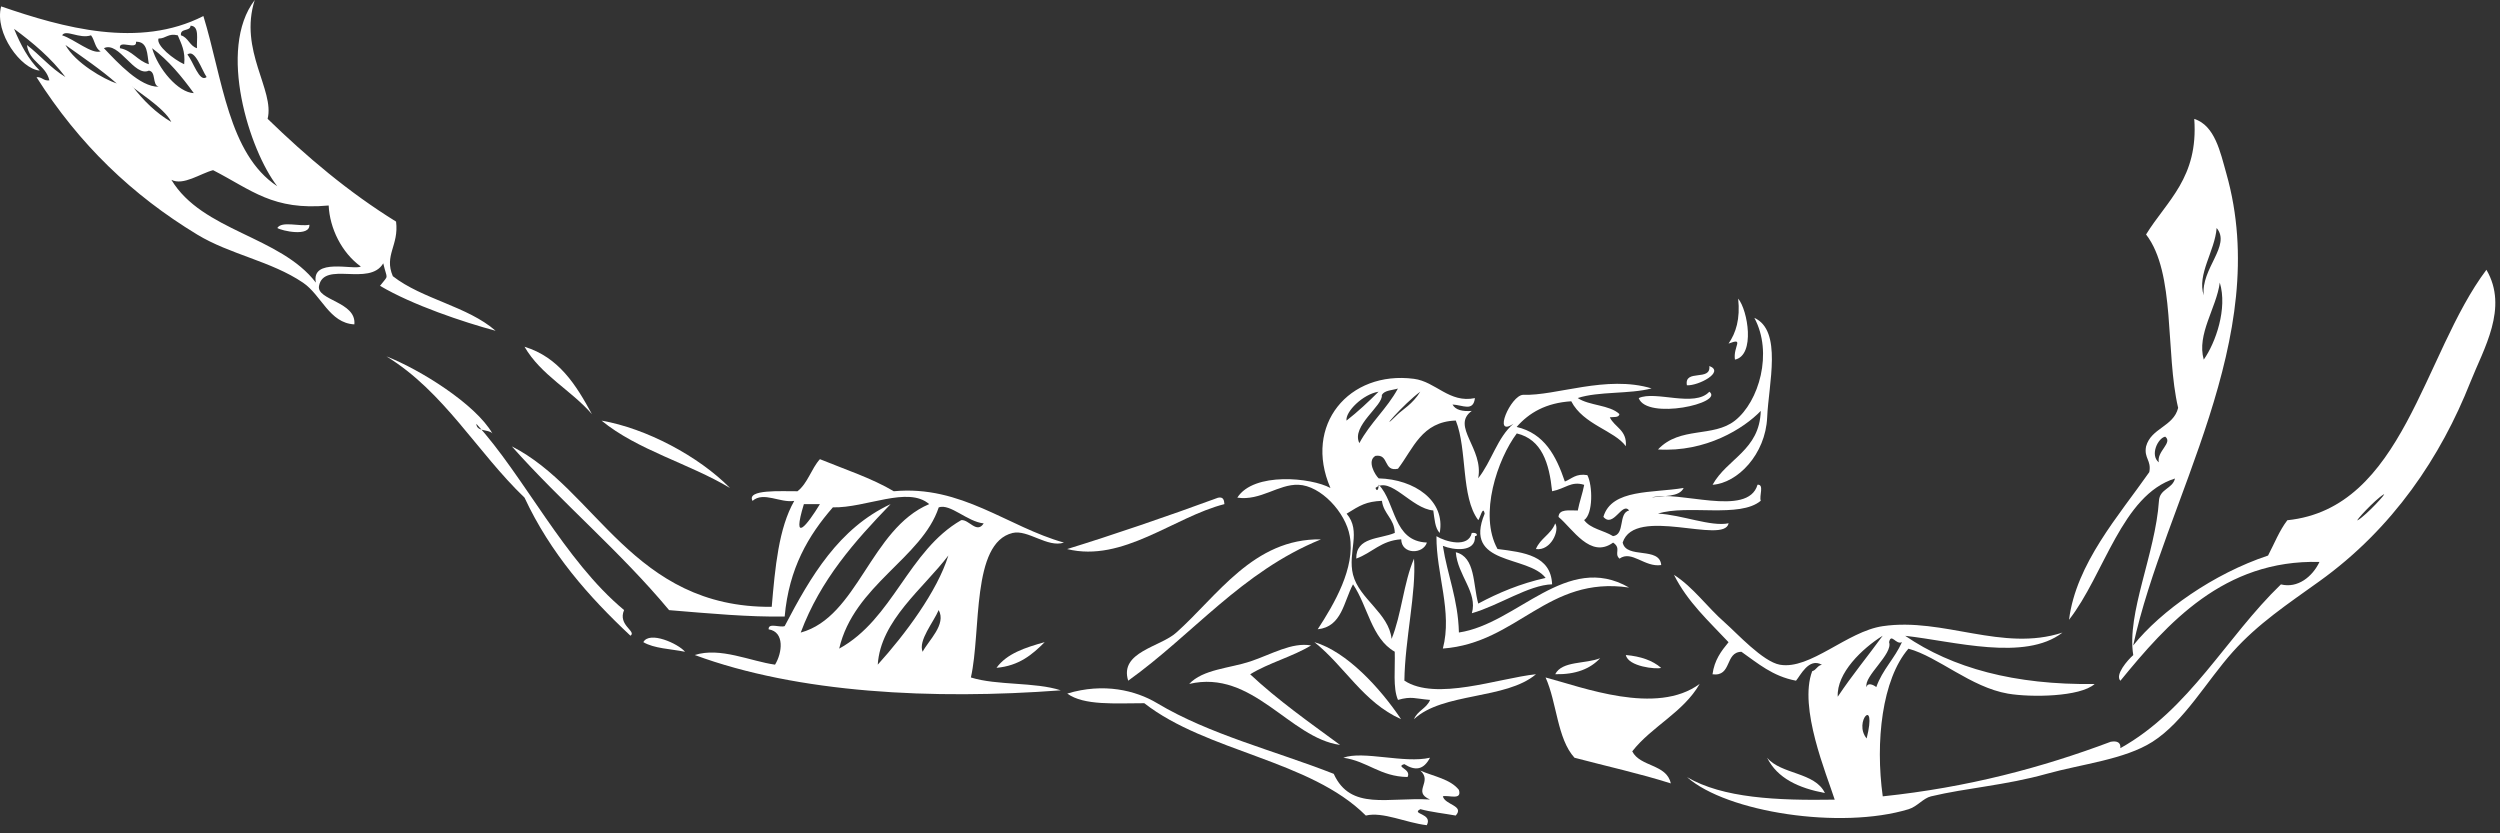 <svg xmlns="http://www.w3.org/2000/svg" width="279" height="93" viewBox="0 0 279 93" fill="none"><rect x="0" y="0" width="279" height="93" fill="#333333" stroke="none"/><path fill-rule="evenodd" clip-rule="evenodd" d="M30.948 25.445C31.447 24.63 33.445 25.314 34.528 25.084C34.613 26.459 31.447 25.767 30.948 25.445Z" fill="white"></path><path fill-rule="evenodd" clip-rule="evenodd" d="M193.981 33.327C195.057 34.61 195.91 39.65 193.62 40.134C193.39 38.674 194.734 37.645 192.906 38.344C193.735 37.138 194.219 35.601 193.981 33.327Z" fill="white"></path><path fill-rule="evenodd" clip-rule="evenodd" d="M195.779 35.471C198.937 36.892 197.377 42.838 197.216 46.58C197.031 50.713 193.904 53.917 191.123 54.101C192.737 51.174 196.371 50.267 196.501 45.858C194.627 47.809 190.386 50.49 185.031 50.16C187.505 47.54 191.185 48.869 193.628 46.933C196.309 44.813 197.892 39.358 195.779 35.463V35.471Z" fill="white"></path><path fill-rule="evenodd" clip-rule="evenodd" d="M58.536 38.697C62.378 39.873 64.298 42.969 66.058 46.219C63.73 43.53 60.373 41.87 58.536 38.697Z" fill="white"></path><path fill-rule="evenodd" clip-rule="evenodd" d="M53.16 47.302C58.422 53.033 62.986 62.56 69.647 68.083C68.917 69.789 71.076 70.442 70.361 70.949C65.675 66.562 61.426 61.73 58.538 55.538C53.229 50.452 49.572 43.722 43.126 39.773C46.837 41.217 53.075 45.097 54.95 48.37C54.496 47.87 53.19 48.216 53.16 47.294V47.302Z" fill="white"></path><path fill-rule="evenodd" clip-rule="evenodd" d="M190.762 40.848C192.529 41.501 189.548 43.069 188.257 42.999C187.934 41.125 190.969 42.608 190.762 40.848Z" fill="white"></path><path fill-rule="evenodd" clip-rule="evenodd" d="M190.762 43.714C192.475 44.982 183.794 46.91 182.879 44.428C184.738 43.553 189.118 45.512 190.762 43.714Z" fill="white"></path><path fill-rule="evenodd" clip-rule="evenodd" d="M67.134 46.941C72.12 47.809 77.975 50.913 81.47 54.462C76.914 51.727 71.129 50.229 67.134 46.941Z" fill="white"></path><path fill-rule="evenodd" clip-rule="evenodd" d="M119.091 61.276C123.985 59.771 130.454 57.566 135.931 55.545C136.538 55.415 136.607 55.822 136.646 56.26C131.007 57.696 125.314 62.805 119.091 61.276Z" fill="white"></path><path fill-rule="evenodd" clip-rule="evenodd" d="M173.56 58.411C174.083 59.187 173.084 61.507 171.409 61.276C171.886 60.078 173.107 59.624 173.56 58.411Z" fill="white"></path><path fill-rule="evenodd" clip-rule="evenodd" d="M164.242 59.479C164.88 59.379 164.98 59.817 164.604 59.84C164.726 61.676 162.214 61.415 161.023 60.916C161.538 64.219 162.721 66.862 162.814 70.588C169.351 69.612 174.829 61.545 181.805 65.571C172.686 64.227 169.374 71.763 161.023 72.378C162.107 68.268 160.278 64.073 160.309 59.84C161.323 60.47 163.881 61.169 164.25 59.479H164.242Z" fill="white"></path><path fill-rule="evenodd" clip-rule="evenodd" d="M147.402 60.201C138.575 63.797 133.143 70.788 125.906 75.966C124.892 72.739 129.517 72.209 131.284 70.588C135.84 66.539 139.881 60.078 147.41 60.193L147.402 60.201Z" fill="white"></path><path fill-rule="evenodd" clip-rule="evenodd" d="M76.452 72.739C74.862 72.416 72.995 72.378 71.796 71.664C72.48 70.381 75.684 71.825 76.452 72.739Z" fill="white"></path><path fill-rule="evenodd" clip-rule="evenodd" d="M146.687 71.663C150.29 72.724 154.008 76.757 156.359 80.26C152.142 78.386 150.075 74.36 146.687 71.663Z" fill="white"></path><path fill-rule="evenodd" clip-rule="evenodd" d="M116.587 71.663C115.219 73.038 113.736 74.306 111.209 74.529C112.361 72.931 114.436 72.263 116.587 71.663Z" fill="white"></path><path fill-rule="evenodd" clip-rule="evenodd" d="M146.326 72.025C144.244 73.292 141.586 73.976 139.519 75.251C142.608 78.14 146.103 80.606 149.553 83.134C143.899 82.358 139.811 74.66 132.713 76.327C134.234 74.69 137.261 74.575 139.519 73.822C141.924 73.016 144.167 71.648 146.326 72.032V72.025Z" fill="white"></path><path fill-rule="evenodd" clip-rule="evenodd" d="M181.443 73.1C183.087 73.246 184.424 73.699 185.384 74.537C184.831 74.713 181.712 74.398 181.443 73.1Z" fill="white"></path><path fill-rule="evenodd" clip-rule="evenodd" d="M178.578 73.453C177.487 74.629 175.874 75.29 173.561 75.243C174.322 73.73 176.972 74.114 178.578 73.453Z" fill="white"></path><path fill-rule="evenodd" clip-rule="evenodd" d="M159.586 89.226C157.565 88.35 159.931 87.251 158.51 85.999C160.008 86.652 161.86 86.944 162.812 88.15C163.181 89.356 161.698 88.711 161.022 88.865C161.253 89.841 163.465 89.894 162.459 91.016C161.145 90.778 159.732 90.632 158.518 90.302C157.396 90.878 159.939 90.747 159.232 92.092C156.92 91.83 154.331 90.555 152.426 91.016C146.21 84.808 134.679 83.917 127.703 78.478C124.484 78.478 120.965 78.762 119.106 77.402C123.162 76.173 126.743 77.041 129.14 78.478C134.978 81.974 142.292 83.787 148.845 86.36C150.728 90.509 154.915 88.942 159.593 89.226H159.586Z" fill="white"></path><path fill-rule="evenodd" clip-rule="evenodd" d="M159.587 84.562C158.88 85.915 157.958 86.061 156.721 85.277C155.661 85.592 157.551 85.815 157.082 86.714C154.017 86.668 152.634 84.954 149.915 84.562C152.127 83.748 156.737 85.231 159.587 84.562Z" fill="white"></path><path fill-rule="evenodd" clip-rule="evenodd" d="M197.208 84.562C198.783 86.452 202.547 86.153 203.661 88.504C200.749 87.951 198.36 86.875 197.208 84.562Z" fill="white"></path><path fill-rule="evenodd" clip-rule="evenodd" d="M2.999 5.017C4.482 6.161 5.665 7.606 7.302 8.597C5.711 6.484 3.706 4.794 1.57 3.219C2.3 5.001 3.168 6.638 4.436 7.875C2.385 7.736 -0.657 3.695 0.126 0.714C7.025 3.088 15.522 5.462 22.698 1.79C24.833 8.735 25.479 17.171 30.941 20.782C27.853 16.817 24.227 5.485 28.429 0C26.631 5.624 30.672 10.056 29.866 13.26C34.229 17.493 38.885 21.442 44.201 24.73C44.539 27.404 42.834 28.48 43.84 30.823C47.121 33.389 52.191 34.18 55.31 36.915C51.73 35.955 46.007 34.034 42.411 31.898C43.425 30.577 43.218 31.322 42.772 29.386C41.22 32.014 36.158 29.086 35.604 31.898C35.282 33.519 39.799 33.657 39.546 36.2C36.757 36.062 35.866 32.928 33.814 31.545C30.25 29.133 25.678 28.41 21.991 26.167C14.777 21.788 8.838 16.126 4.075 8.612C4.72 8.566 4.828 9.05 5.512 8.973C5.112 7.229 3.261 6.922 3.007 5.032L2.999 5.017ZM20.193 3.941C21.023 4.187 21.153 5.132 21.983 5.378C21.922 4.364 22.291 2.919 21.269 2.866C21.23 3.542 20.086 3.111 20.193 3.941ZM11.235 5.731C10.605 5.409 10.582 4.479 10.16 3.941C8.861 4.379 7.332 3.227 6.933 3.941C8.3 4.379 10.267 6.092 11.235 5.731ZM17.689 4.302C17.404 5.078 19.394 6.645 20.554 7.168C20.708 5.7 20.224 4.871 19.84 3.941C18.741 3.68 18.534 4.31 17.689 4.302ZM13.386 5.378C14.792 5.647 15.33 6.776 16.613 7.168C16.406 6.062 16.521 4.633 15.176 4.656C15.338 5.654 13.225 4.371 13.386 5.37V5.378ZM13.033 9.319C11.251 7.752 9.253 6.415 7.302 5.017C8.4 7.03 11.596 8.843 13.033 9.319ZM17.689 9.672C16.959 9.442 17.45 7.998 16.613 7.882C15 8.643 13.271 4.548 11.596 5.378C13.171 7.037 15.63 9.703 17.689 9.68V9.672ZM21.63 10.395C20.27 8.528 18.826 6.753 16.974 5.378C17.642 7.698 19.893 10.333 21.63 10.395ZM23.059 8.597C22.513 7.813 21.753 5.386 20.908 6.092C21.545 6.784 22.244 9.273 23.059 8.597ZM19.117 13.614C18.38 12.016 14.662 9.788 14.815 9.672C16.014 11.224 17.389 12.592 19.117 13.614ZM40.26 29.739C38.132 28.203 36.795 25.476 36.68 22.933C30.465 23.517 28.099 21.212 23.781 18.991C22.36 19.36 20.454 20.751 19.125 20.067C22.582 25.814 31.256 26.328 35.251 31.537C34.706 28.733 39.523 30.162 40.268 29.747L40.26 29.739Z" fill="white"></path><path fill-rule="evenodd" clip-rule="evenodd" d="M138.083 55.538C139.911 52.649 146.357 53.294 148.478 54.462C145.428 47.44 150.537 41.333 157.797 42.277C160.232 42.592 161.738 45.02 164.603 44.429C164.411 45.973 163.267 45.205 162.099 45.143C162.429 45.765 163.221 45.934 164.25 45.858C161.891 47.563 165.618 50.06 164.964 53.379C166.455 51.527 167.093 48.823 168.906 47.286C166.524 48.9 168.591 44.114 169.981 44.06C173.661 44.198 179.277 41.824 184.317 43.345C181.866 43.998 178.409 43.653 176.074 44.421C177.357 45.289 179.631 45.166 180.729 46.211C180.668 46.633 180.076 46.511 179.654 46.572C180.191 47.701 181.59 47.978 181.444 49.799C180.176 48.047 176.704 47.402 175.351 44.782C172.547 44.959 170.65 46.05 169.259 47.648C172.363 48.37 173.669 50.882 174.637 53.74C175.413 53.44 175.858 52.81 177.149 53.025C177.748 54.17 177.802 57.366 176.788 58.042C177.487 59.018 178.985 59.187 180.015 59.832C181.39 59.656 180.568 57.274 181.805 56.967C181.044 55.945 180.045 58.987 178.939 57.681C179.853 54.539 184.432 55.046 187.897 54.454C187.405 55.515 185.615 55.284 184.317 55.53C187.183 54.616 195.065 57.819 196.141 54.093C196.916 54.032 196.302 55.361 196.502 55.883C194.174 57.858 188.297 56.275 185.031 57.32C187.667 57.443 190.947 58.81 192.914 58.396C192.445 60.839 182.435 56.398 181.09 60.547C181.482 62.421 185.216 60.954 185.393 63.059C183.541 63.343 182.089 61.361 180.737 62.344C180.084 61.768 180.99 61.207 180.022 60.554C177.487 62.398 175.52 59.01 173.93 57.689C173.969 56.775 175.129 56.974 176.081 56.974C176.273 55.968 176.604 55.115 176.796 54.109C175.336 53.648 174.721 54.531 173.216 54.823C172.893 51.681 172.071 49.038 169.274 48.37C167.139 51.212 164.995 57.435 167.123 61.269C170.096 61.638 173.077 62.006 173.216 65.21C170.611 65.279 167.262 67.584 164.258 68.437C164.934 66.109 162.667 64.211 162.468 61.63C164.673 62.168 164.373 65.218 164.972 67.361C167.231 66.155 169.666 65.126 172.493 64.496C170.519 61.922 163.259 63.159 165.687 57.328C165.502 56.306 165.157 57.904 164.972 58.042C163.021 55.453 163.766 50.175 162.468 46.933C158.649 47.056 157.727 50.075 156.014 52.311C154.332 52.68 155.062 50.636 153.502 50.874C152.519 51.427 153.464 53.025 153.863 53.386C157.85 53.486 161.354 55.891 160.67 59.479C160.14 58.933 160.094 57.904 159.955 56.967C157.512 56.767 155.177 53.095 153.502 54.454C153.694 55.008 153.878 54.477 153.863 54.093C155.799 56.099 155.438 60.401 159.241 60.547C158.826 61.876 156.414 61.907 156.375 60.186C154.124 60.324 153.118 61.707 151.359 62.337C151.32 59.909 153.986 60.186 155.661 59.471C155.607 57.85 154.409 57.382 154.224 55.891C152.457 55.975 151.804 56.383 150.283 57.328C151.973 59.302 150.368 61.622 150.997 64.135C151.681 66.846 155 68.421 155.3 71.302C156.414 68.59 156.644 65.003 157.804 62.344C158.073 66.078 156.79 71.364 156.729 75.958C160.24 78.27 167.2 75.697 171.418 75.243C168.061 78.094 161.008 77.256 157.804 80.26C158.173 79.315 159.226 79.054 159.594 78.109C157.943 77.978 157.535 77.671 156.014 78.109C155.43 76.78 155.715 74.583 155.653 72.731C153.056 71.264 152.642 67.622 150.997 65.21C149.953 67.154 149.761 69.95 147.056 70.227C148.892 67.415 151.266 63.366 150.636 59.832C150.168 57.159 147.387 54.193 144.905 54.101C142.67 54.017 140.672 55.914 138.098 55.538H138.083ZM154.209 44.075C154.409 45.243 150.752 47.532 151.704 49.453C152.91 47.194 154.785 45.612 156.007 43.361C155.369 43.56 154.516 43.545 154.216 44.075H154.209ZM150.268 46.941C151.543 45.942 152.711 44.851 153.848 43.714C152.088 43.991 150.129 45.957 150.268 46.941ZM155.999 46.226C156.498 45.735 157.658 45.089 158.503 43.714C156.698 45.012 153.441 48.754 155.999 46.226Z" fill="white"></path><path fill-rule="evenodd" clip-rule="evenodd" d="M203.3 74.176C201.856 73.369 200.919 75.405 200.435 75.966C197.823 75.474 196.171 74.022 194.343 72.739C192.468 72.778 193.313 75.535 191.116 75.251C191.323 73.669 192.099 72.647 192.906 71.671C190.709 69.328 188.327 67.177 186.814 64.15C188.995 65.548 190.455 67.699 192.545 69.528C193.805 70.634 196.74 73.853 198.637 74.183C202.017 74.775 206.135 70.465 210.107 69.881C216.906 68.882 223.452 72.793 230.174 70.596C225.972 73.838 218.082 71.564 212.619 70.957C217.867 74.544 224.796 76.457 233.762 76.335C232.149 77.779 226.648 77.848 224.09 77.41C219.933 76.696 216.299 73.292 212.981 72.393C210.03 75.82 209.27 82.788 210.115 88.873C219.626 87.874 227.916 85.653 235.56 82.78C236.282 82.657 236.681 82.857 236.635 83.495C244.379 79.169 248.413 71.141 254.551 65.218C256.426 65.686 258.07 64.357 258.853 62.713C248.175 62.429 241.852 69.597 236.635 75.973C236.005 75.32 237.427 73.676 238.072 73.108C237.311 68.468 240.546 61.776 240.938 55.907C241.007 54.547 242.459 54.562 242.728 53.402C236.804 55.238 234.838 64.142 230.904 69.167C231.688 62.898 236.466 57.543 239.862 52.687C240.116 51.358 239.247 51.151 239.501 49.822C240.062 47.755 242.559 47.625 243.081 45.52C241.629 39.327 242.828 30.485 239.501 26.167C241.821 22.395 245.355 19.844 244.879 13.268C247.184 14.013 247.783 16.963 248.459 19.36C253.691 37.798 241.591 55.737 238.064 72.032C241.145 68.183 247.022 64.027 253.115 61.999C253.814 60.67 254.382 59.21 255.266 58.058C268.226 56.728 270.385 39.558 277.484 30.108C279.981 34.364 277.161 38.943 275.694 42.646C272.406 50.959 267.082 58.956 258.853 64.864C255.289 67.423 252.001 69.597 249.181 72.747C246.262 76.004 243.742 80.537 240.223 82.78C237.104 84.77 232.302 85.269 228.4 86.36C223.828 87.643 219.457 87.928 215.5 88.873C214.632 89.08 213.972 90.01 212.996 90.309C205.436 92.606 192.714 90.663 188.273 86.729C192.261 89.072 198.314 89.349 204.753 89.241C203.854 86.422 200.704 78.977 202.24 74.906C202.709 74.783 202.801 74.276 203.316 74.191L203.3 74.176ZM245.939 32.966C245.601 29.985 249.02 27.396 247.376 25.445C247.191 28.011 245.155 30.623 245.939 32.966ZM245.939 40.134C247.268 38.236 248.605 34.441 247.729 31.537C247.353 34.388 245.132 37.291 245.939 40.134ZM240.922 51.596C240.669 50.367 242.52 49.407 241.637 48.731C240.815 48.892 239.916 50.797 240.922 51.596ZM263.14 58.05C264.108 57.474 266.498 54.869 266.006 55.184C265.038 55.761 262.649 58.365 263.14 58.05ZM210.107 70.949C207.826 72.37 204.952 75.105 205.091 77.756C206.665 75.39 208.448 73.231 210.107 70.949ZM208.317 76.68C208.409 76.119 209.101 76.434 209.393 76.68C210.077 74.737 211.452 73.484 212.258 71.663C211.59 72.009 211.06 70.588 210.822 71.663C211.29 72.977 207.964 75.482 208.31 76.68H208.317ZM208.317 82.412C209.523 77.579 206.788 80.568 208.317 82.412Z" fill="white"></path><path fill-rule="evenodd" clip-rule="evenodd" d="M57.1 49.806C66.55 54.57 70.584 67.853 86.125 67.722C86.502 63.32 86.901 58.941 88.638 55.899C87.055 56.152 85.204 54.816 83.982 55.899C83.275 54.577 87.216 54.839 88.999 54.823C90.143 53.94 90.543 52.303 91.503 51.243C94.3 52.388 97.273 53.356 99.747 54.823C107.299 54.109 112.461 58.803 118.738 60.554C116.91 61.161 114.712 59.072 113.007 59.479C108.382 60.593 109.519 70.442 108.351 75.605C111.263 76.519 115.504 76.096 118.385 77.041C104.133 78.109 89.076 77.364 77.536 73.1C80.371 72.186 83.767 73.799 86.494 74.176C87.301 72.87 87.593 70.519 85.78 70.234C85.718 69.459 87.047 70.073 87.57 69.873C90.481 64.303 93.616 58.956 99.393 56.26C95.406 60.393 91.565 64.68 89.36 70.596C95.744 68.852 97.142 59.033 103.696 56.26C101.345 54.209 96.635 56.705 92.948 56.621C90.22 59.748 88.046 63.42 87.57 68.805C83.529 68.867 79.303 68.475 74.671 68.091C69.247 61.569 62.739 56.137 57.116 49.814L57.1 49.806ZM91.503 56.26H89.713C88.315 60.854 90.113 58.549 91.503 56.26ZM93.654 72.386C99.67 69.082 101.352 61.453 107.268 58.05C108.128 57.935 109.004 59.617 109.78 58.411C107.936 58.219 106.054 56.175 104.763 56.621C102.897 62.283 95.291 65.302 93.654 72.386ZM97.957 74.176C101.022 70.788 104.594 66.001 105.839 61.991C103.058 65.663 98.272 69.228 97.957 74.176ZM102.966 72.739C103.619 71.471 105.639 69.689 104.756 68.083C104.187 69.436 102.443 71.494 102.966 72.739Z" fill="white"></path><path fill-rule="evenodd" clip-rule="evenodd" d="M172.485 75.605C176.557 76.673 184.862 79.899 189.687 76.319C187.858 79.507 184.37 81.036 182.158 83.848C183.033 85.6 186.007 85.254 186.46 87.428C183.018 86.33 179.3 85.515 175.712 84.563C173.776 82.442 173.753 78.401 172.485 75.605Z" fill="white"></path></svg>
